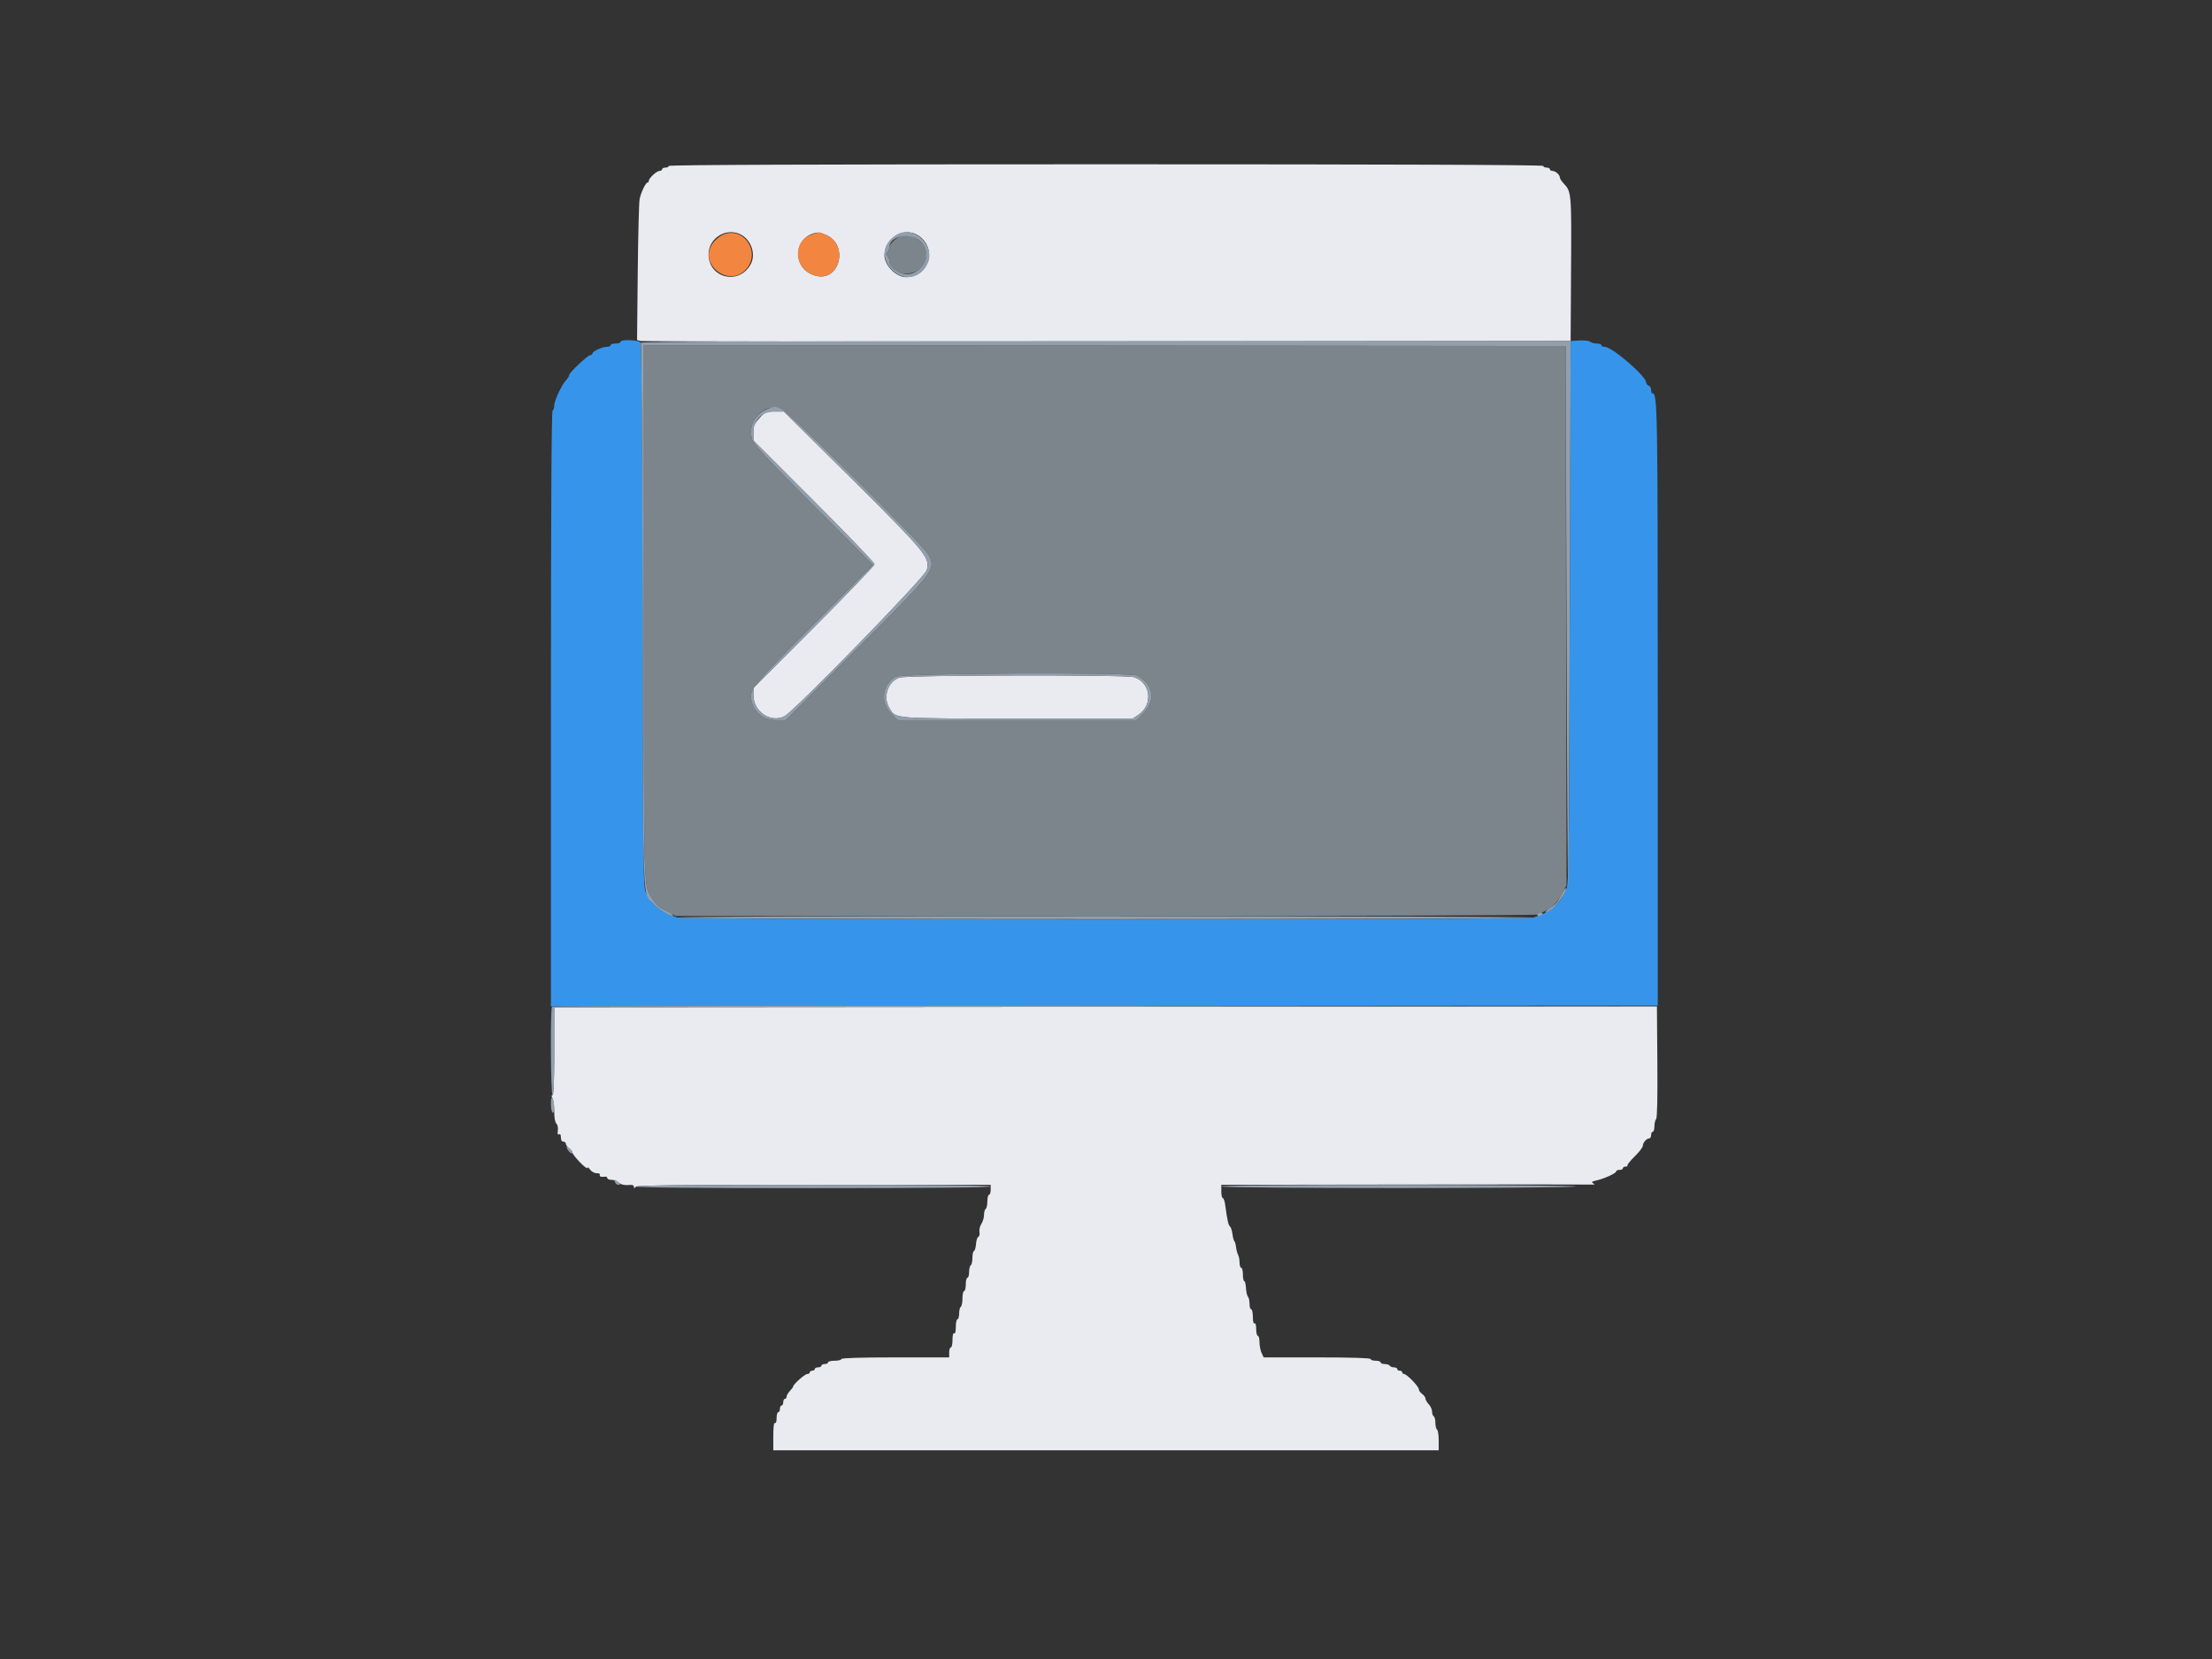 <svg id="svg" version="1.1" xmlns="http://www.w3.org/2000/svg" xmlns:xlink="http://www.w3.org/1999/xlink" width="400" height="300" viewBox="0, 0, 400,300"><rect x="0" y="0" width="400" height="300" fill="#333333" stroke="none"/><g id="svgg"><path id="path0" d="M120.930 30.008 C 120.930 30.173,120.660 30.308,120.330 30.308 C 120.000 30.308,119.730 30.443,119.730 30.608 C 119.730 30.773,119.521 30.908,119.266 30.908 C 118.744 30.908,117.329 32.213,117.329 32.695 C 117.329 32.867,117.225 33.008,117.097 33.008 C 116.760 33.008,115.908 34.789,115.661 36.009 C 115.544 36.587,115.392 42.558,115.324 49.278 L 115.200 61.497 115.890 61.663 C 116.269 61.754,154.254 61.792,200.300 61.747 L 284.021 61.665 284.099 48.622 C 284.183 34.689,284.183 34.691,282.690 33.096 C 282.349 32.731,282.071 32.283,282.071 32.099 C 282.071 31.610,281.287 30.908,280.742 30.908 C 280.482 30.908,280.270 30.773,280.270 30.608 C 280.270 30.443,280.000 30.308,279.670 30.308 C 279.340 30.308,279.070 30.173,279.070 30.008 C 279.070 29.808,252.513 29.707,200.000 29.707 C 147.487 29.707,120.930 29.808,120.930 30.008 M134.134 42.509 C 135.895 43.549,136.671 45.997,135.784 47.711 C 133.755 51.636,128.137 50.362,128.133 45.976 C 128.131 42.951,131.544 40.979,134.134 42.509 M149.297 42.445 C 153.590 44.239,151.841 51.104,147.414 49.835 C 142.979 48.563,143.452 42.478,148.022 42.033 C 148.151 42.021,148.725 42.206,149.297 42.445 M166.049 42.580 C 169.570 44.901,168.032 50.113,163.826 50.113 C 162.064 50.113,159.940 47.982,159.940 46.215 C 159.940 43.042,163.519 40.912,166.049 42.580 M137.319 75.620 C 136.396 76.642,136.234 77.032,136.234 78.236 L 136.234 79.651 147.187 90.619 C 153.211 96.651,158.140 101.782,158.140 102.022 C 158.140 102.261,153.211 107.398,147.187 113.436 L 136.234 124.415 136.234 125.702 C 136.234 128.691,139.370 130.810,141.875 129.513 C 143.672 128.584,167.396 104.224,167.609 103.090 C 168.099 100.478,168.167 100.555,147.284 79.895 L 141.749 74.419 140.077 74.419 C 138.506 74.419,138.338 74.492,137.319 75.620 M162.651 122.523 C 160.527 123.254,159.607 126.040,160.828 128.042 C 162.029 130.012,161.053 129.932,184.037 129.932 L 204.862 129.932 205.878 129.248 C 208.618 127.401,208.073 123.293,204.974 122.432 C 203.340 121.978,163.987 122.062,162.651 122.523 M199.925 182.071 L 100.225 182.146 100.225 190.098 C 100.225 195.379,100.121 198.050,99.914 198.050 C 99.700 198.050,99.700 198.230,99.914 198.630 C 100.085 198.949,100.225 200.024,100.225 201.019 C 100.225 202.116,100.379 202.970,100.615 203.192 C 100.837 203.398,100.949 203.942,100.875 204.446 C 100.785 205.058,100.851 205.271,101.085 205.126 C 101.305 204.990,101.425 205.188,101.425 205.684 C 101.425 206.166,101.593 206.452,101.875 206.452 C 102.123 206.452,102.326 206.624,102.326 206.835 C 102.326 207.047,102.596 207.414,102.926 207.652 C 103.256 207.890,103.526 208.245,103.526 208.441 C 103.526 208.637,104.134 209.422,104.876 210.187 C 105.619 210.951,106.227 211.406,106.227 211.198 C 106.227 210.989,106.437 211.119,106.694 211.486 C 106.965 211.873,107.476 212.153,107.912 212.153 C 108.336 212.153,108.582 212.284,108.477 212.453 C 108.297 212.745,108.689 212.875,109.452 212.776 C 109.659 212.749,109.827 212.868,109.827 213.040 C 109.827 213.212,110.175 213.353,110.599 213.353 C 111.023 213.353,111.573 213.556,111.821 213.803 C 112.253 214.235,112.980 214.384,114.104 214.269 C 114.392 214.240,114.629 214.386,114.629 214.595 C 114.629 214.890,114.709 214.894,114.989 214.614 C 115.264 214.338,122.837 214.254,147.247 214.254 L 179.145 214.254 179.145 215.154 C 179.145 215.649,179.010 216.054,178.845 216.054 C 178.680 216.054,178.545 216.586,178.545 217.237 C 178.545 217.887,178.410 218.503,178.245 218.605 C 178.080 218.707,177.944 219.192,177.944 219.683 C 177.944 220.174,177.726 220.909,177.459 221.316 C 177.193 221.724,177.038 222.387,177.115 222.791 C 177.192 223.195,177.101 223.585,176.913 223.657 C 176.725 223.729,176.537 224.310,176.495 224.947 C 176.452 225.585,176.289 226.152,176.131 226.207 C 175.973 226.262,175.844 226.827,175.844 227.464 C 175.844 228.101,175.709 228.705,175.544 228.807 C 175.379 228.909,175.244 229.457,175.244 230.025 C 175.244 230.593,175.109 231.058,174.944 231.058 C 174.779 231.058,174.644 231.598,174.644 232.258 C 174.644 232.918,174.509 233.458,174.344 233.458 C 174.179 233.458,174.044 234.058,174.044 234.791 C 174.044 235.524,173.908 236.207,173.743 236.309 C 173.578 236.411,173.443 236.959,173.443 237.527 C 173.443 238.095,173.308 238.560,173.143 238.560 C 172.978 238.560,172.843 239.175,172.843 239.928 C 172.843 240.763,172.726 241.224,172.543 241.110 C 172.360 240.997,172.243 241.457,172.243 242.293 C 172.243 243.045,172.108 243.661,171.943 243.661 C 171.778 243.661,171.643 244.066,171.643 244.561 L 171.643 245.461 161.890 245.461 C 155.589 245.461,152.138 245.568,152.138 245.761 C 152.138 245.926,151.598 246.062,150.938 246.062 C 150.278 246.062,149.737 246.197,149.737 246.362 C 149.737 246.527,149.467 246.662,149.137 246.662 C 148.807 246.662,148.537 246.797,148.537 246.962 C 148.537 247.127,148.267 247.262,147.937 247.262 C 147.607 247.262,147.337 247.397,147.337 247.562 C 147.337 247.727,147.134 247.862,146.887 247.862 C 146.639 247.862,146.437 247.997,146.437 248.162 C 146.437 248.327,146.230 248.462,145.976 248.462 C 145.547 248.462,143.436 250.334,143.436 250.715 C 143.436 250.810,143.166 251.178,142.836 251.532 C 142.506 251.886,142.236 252.353,142.236 252.570 C 142.236 252.786,142.101 252.963,141.935 252.963 C 141.770 252.963,141.635 253.233,141.635 253.563 C 141.635 253.893,141.500 254.164,141.335 254.164 C 141.170 254.164,141.035 254.434,141.035 254.764 C 141.035 255.094,140.900 255.364,140.735 255.364 C 140.570 255.364,140.435 255.844,140.435 256.432 C 140.435 257.067,140.314 257.425,140.135 257.314 C 139.944 257.196,139.835 258.061,139.835 259.697 L 139.835 262.266 200.000 262.266 L 260.165 262.266 260.165 260.483 C 260.165 259.502,260.030 258.617,259.865 258.515 C 259.700 258.413,259.565 257.872,259.565 257.314 C 259.565 256.756,259.430 256.216,259.265 256.114 C 259.100 256.012,258.965 255.624,258.965 255.253 C 258.965 254.881,258.695 254.287,258.365 253.933 C 258.035 253.578,257.764 253.110,257.764 252.892 C 257.764 252.674,257.494 252.301,257.164 252.063 C 256.834 251.825,256.564 251.442,256.564 251.211 C 256.564 250.714,254.381 248.462,253.899 248.462 C 253.714 248.462,253.563 248.327,253.563 248.162 C 253.563 247.997,253.361 247.862,253.113 247.862 C 252.866 247.862,252.663 247.727,252.663 247.562 C 252.663 247.397,252.401 247.262,252.081 247.262 C 251.760 247.262,251.415 247.127,251.313 246.962 C 251.211 246.797,250.798 246.662,250.395 246.662 C 249.992 246.662,249.662 246.527,249.662 246.362 C 249.662 246.197,249.257 246.062,248.762 246.062 C 248.267 246.062,247.862 245.926,247.862 245.761 C 247.862 245.568,244.435 245.461,238.185 245.459 L 228.507 245.457 228.132 244.649 C 227.926 244.205,227.757 243.328,227.757 242.701 C 227.757 242.074,227.622 241.560,227.457 241.560 C 227.292 241.560,227.157 241.012,227.157 240.342 C 227.157 239.607,227.038 239.198,226.857 239.310 C 226.673 239.423,226.557 238.963,226.557 238.127 C 226.557 237.375,226.422 236.759,226.257 236.759 C 226.092 236.759,225.956 236.314,225.956 235.769 C 225.956 235.224,225.829 234.650,225.672 234.494 C 225.516 234.337,225.355 233.635,225.314 232.933 C 225.273 232.232,225.130 231.658,224.998 231.658 C 224.865 231.658,224.756 231.118,224.756 230.458 C 224.756 229.797,224.621 229.257,224.456 229.257 C 224.291 229.257,224.156 228.843,224.156 228.337 C 224.156 227.831,224.035 227.190,223.887 226.912 C 223.738 226.634,223.570 226.002,223.513 225.506 C 223.455 225.011,223.321 224.539,223.215 224.456 C 223.109 224.374,222.952 223.782,222.867 223.141 C 222.781 222.499,222.581 221.892,222.422 221.790 C 222.141 221.610,221.901 220.536,221.561 217.929 C 221.470 217.228,221.273 216.654,221.125 216.654 C 220.977 216.654,220.855 216.114,220.855 215.454 L 220.855 214.254 254.089 214.206 C 272.367 214.180,287.592 214.180,287.922 214.207 C 288.398 214.245,288.432 214.197,288.088 213.975 C 287.750 213.757,287.851 213.651,288.538 213.501 C 290.085 213.161,292.273 212.166,292.273 211.802 C 292.273 211.665,292.543 211.553,292.873 211.553 C 293.203 211.553,293.473 211.418,293.473 211.253 C 293.473 211.088,293.698 210.953,293.973 210.953 C 294.249 210.953,294.391 210.870,294.289 210.768 C 294.188 210.667,294.773 209.933,295.589 209.137 C 296.406 208.342,297.074 207.470,297.074 207.200 C 297.074 206.645,297.768 205.851,298.253 205.851 C 298.430 205.851,298.575 205.581,298.575 205.251 C 298.575 204.921,298.710 204.651,298.875 204.651 C 299.040 204.651,299.175 204.206,299.175 203.661 C 299.175 203.116,299.312 202.534,299.479 202.367 C 299.675 202.170,299.755 198.513,299.704 192.029 L 299.625 181.995 199.925 182.071 " stroke="none" fill="#eaeaf1" fill-rule="evenodd"></path><path id="path1" d="M161.763 43.388 C 161.256 43.815,160.840 44.395,160.840 44.678 C 160.840 44.960,160.678 45.353,160.480 45.551 C 160.200 45.831,160.200 45.991,160.480 46.272 C 160.678 46.470,160.840 46.919,160.840 47.270 C 160.840 49.715,165.086 50.326,166.814 48.129 C 169.293 44.977,164.842 40.797,161.763 43.388 M116.434 110.802 C 116.438 162.094,116.382 160.017,117.837 162.341 C 118.625 163.599,119.178 164.074,120.891 164.966 L 122.187 165.641 199.882 165.641 C 244.244 165.641,277.801 165.528,278.099 165.376 C 278.385 165.231,278.971 164.949,279.399 164.750 C 280.664 164.164,281.612 163.188,282.471 161.590 L 283.278 160.090 283.199 111.328 L 283.121 62.566 199.775 62.490 L 116.429 62.415 116.434 110.802 M141.379 73.943 C 142.578 74.444,166.898 98.572,167.771 100.127 C 169.357 102.950,169.479 102.787,154.552 117.741 L 142.083 130.233 140.505 130.233 C 138.147 130.233,136.514 129.043,135.929 126.901 C 135.358 124.805,135.650 124.440,147.083 112.966 L 157.860 102.152 147.071 91.332 C 138.020 82.255,136.230 80.320,135.962 79.324 C 135.058 75.966,138.363 72.683,141.379 73.943 M205.623 122.169 C 208.709 123.820,209.069 126.773,206.489 129.257 L 205.476 130.233 183.908 130.233 L 162.341 130.233 161.140 129.032 C 159.146 127.038,159.501 123.839,161.878 122.390 C 162.988 121.712,204.380 121.503,205.623 122.169 " stroke="none" fill="#7c848c" fill-rule="evenodd"></path><path id="path2" d="M112.228 61.815 C 112.228 61.980,111.823 62.116,111.328 62.116 C 110.833 62.116,110.428 62.251,110.428 62.416 C 110.428 62.581,110.111 62.716,109.724 62.716 C 108.885 62.716,107.127 63.543,107.127 63.938 C 107.127 64.091,106.954 64.216,106.744 64.216 C 106.278 64.216,102.926 67.389,102.926 67.829 C 102.926 68.001,102.676 68.411,102.370 68.739 C 101.556 69.613,100.225 72.462,100.225 73.332 C 100.225 73.745,100.090 74.167,99.925 74.269 C 99.727 74.391,99.625 92.701,99.625 128.225 L 99.625 181.995 199.700 181.920 L 299.775 181.844 299.775 127.676 C 299.775 73.391,299.736 71.118,298.802 71.118 C 298.677 71.118,298.575 70.843,298.575 70.508 C 298.575 70.173,298.372 69.821,298.125 69.726 C 297.877 69.631,297.674 69.379,297.674 69.166 C 297.674 68.020,291.510 62.716,290.179 62.716 C 289.845 62.716,289.572 62.581,289.572 62.416 C 289.572 62.251,289.194 62.116,288.732 62.116 C 288.270 62.116,287.749 61.973,287.575 61.798 C 287.400 61.624,286.529 61.523,285.639 61.573 L 284.021 61.665 283.871 110.728 C 283.721 159.722,283.720 159.792,283.093 161.140 C 281.921 163.663,280.379 164.934,277.300 165.916 C 275.813 166.390,123.943 166.375,122.452 165.901 C 119.679 165.018,117.907 163.617,116.809 161.440 C 116.310 160.451,116.275 157.531,116.201 111.355 C 116.145 75.877,116.031 62.209,115.790 61.918 C 115.398 61.447,112.228 61.355,112.228 61.815 " stroke="none" fill="#3695eb" fill-rule="evenodd"></path><path id="path3" d="M162.032 42.498 C 159.594 44.012,159.266 46.754,161.282 48.770 C 163.294 50.782,165.900 50.505,167.477 48.113 C 169.641 44.831,165.368 40.425,162.032 42.498 M166.422 43.631 C 168.292 45.501,167.645 48.318,165.101 49.381 C 163.445 50.073,160.840 48.783,160.840 47.270 C 160.840 46.919,160.678 46.470,160.480 46.272 C 160.200 45.991,160.200 45.831,160.480 45.551 C 160.678 45.353,160.840 44.960,160.840 44.678 C 160.840 42.647,164.712 41.921,166.422 43.631 M115.852 61.993 C 116.011 62.185,116.156 82.623,116.201 111.355 C 116.287 165.690,116.116 161.120,118.159 163.410 C 119.055 164.415,121.417 165.855,121.701 165.570 C 121.799 165.473,121.362 165.148,120.730 164.848 C 119.238 164.142,118.641 163.624,117.837 162.341 C 116.382 160.017,116.438 162.094,116.434 110.802 L 116.429 62.415 199.775 62.490 L 283.121 62.566 283.272 111.478 C 283.355 138.380,283.489 160.323,283.569 160.240 C 283.649 160.158,283.783 137.944,283.867 110.878 L 284.021 61.665 199.800 61.665 C 138.969 61.665,115.655 61.756,115.852 61.993 M138.472 74.082 C 136.456 74.998,135.394 77.216,135.962 79.324 C 136.230 80.320,138.020 82.255,147.071 91.332 L 157.860 102.152 147.083 112.966 C 135.650 124.440,135.358 124.805,135.929 126.901 C 136.514 129.043,138.147 130.233,140.505 130.233 L 142.083 130.233 154.552 117.741 C 169.479 102.787,169.357 102.950,167.771 100.127 C 166.898 98.572,142.578 74.444,141.379 73.943 C 140.094 73.407,139.944 73.414,138.472 74.082 M147.284 79.895 C 168.167 100.555,168.099 100.478,167.609 103.090 C 167.396 104.224,143.672 128.584,141.875 129.513 C 139.370 130.810,136.234 128.691,136.234 125.702 L 136.234 124.415 147.187 113.436 C 153.211 107.398,158.140 102.261,158.140 102.022 C 158.140 101.782,153.211 96.651,147.187 90.619 L 136.234 79.651 136.234 78.236 C 136.234 75.976,137.802 74.419,140.077 74.419 L 141.749 74.419 147.284 79.895 M161.878 122.390 C 159.501 123.839,159.146 127.038,161.140 129.032 L 162.341 130.233 183.908 130.233 L 205.476 130.233 206.489 129.257 C 209.069 126.773,208.709 123.820,205.623 122.169 C 204.380 121.503,162.988 121.712,161.878 122.390 M204.974 122.432 C 208.073 123.293,208.618 127.401,205.878 129.248 L 204.862 129.932 184.037 129.932 C 161.053 129.932,162.029 130.012,160.828 128.042 C 159.607 126.040,160.527 123.254,162.651 122.523 C 163.987 122.062,203.340 121.978,204.974 122.432 M282.357 161.768 C 281.618 163.215,281.370 163.502,280.186 164.277 C 279.727 164.577,279.419 164.891,279.502 164.974 C 279.586 165.057,280.127 164.764,280.705 164.323 C 281.764 163.515,283.486 160.956,283.178 160.648 C 283.087 160.556,282.717 161.060,282.357 161.768 M278.020 165.341 C 277.918 165.506,278.037 165.641,278.284 165.641 C 278.532 165.641,278.818 165.506,278.920 165.341 C 279.022 165.176,278.903 165.041,278.655 165.041 C 278.408 165.041,278.122 165.176,278.020 165.341 M122.731 165.941 C 123.300 166.309,276.263 166.309,277.119 165.941 C 277.456 165.797,243.621 165.676,200.000 165.667 C 149.721 165.656,122.439 165.753,122.731 165.941 M99.825 182.046 C 99.490 182.381,99.588 198.050,99.925 198.050 C 100.117 198.050,100.225 195.199,100.225 190.098 L 100.225 182.146 199.925 182.071 L 299.625 181.995 199.825 181.920 C 144.935 181.879,99.935 181.935,99.825 182.046 M99.630 199.607 C 99.627 200.381,99.760 201.098,99.925 201.200 C 100.315 201.441,100.315 199.253,99.925 198.650 C 99.714 198.324,99.633 198.588,99.630 199.607 M102.695 207.952 C 103.047 208.515,103.526 208.762,103.526 208.381 C 103.526 208.157,102.719 207.352,102.495 207.352 C 102.399 207.352,102.489 207.622,102.695 207.952 M111.219 213.803 C 111.314 214.051,111.590 214.254,111.831 214.254 C 112.213 214.254,112.211 214.194,111.821 213.803 C 111.573 213.556,111.298 213.353,111.209 213.353 C 111.120 213.353,111.124 213.556,111.219 213.803 M115.079 214.554 C 114.956 214.753,125.678 214.854,147.019 214.854 C 168.236 214.854,179.145 214.752,179.145 214.554 C 179.145 214.355,168.298 214.254,147.205 214.254 C 126.235 214.254,115.201 214.357,115.079 214.554 M220.855 214.554 C 220.855 214.930,284.046 214.930,284.921 214.554 C 285.261 214.408,271.505 214.287,253.188 214.275 C 231.819 214.261,220.855 214.355,220.855 214.554 " stroke="none" fill="#92a0ad" fill-rule="evenodd"></path><path id="path4" d="M130.539 42.536 C 129.964 42.825,129.188 43.520,128.813 44.080 C 126.309 47.829,131.794 52.068,134.864 48.755 C 137.785 45.603,134.328 40.632,130.539 42.536 M146.737 42.433 C 143.145 43.721,143.605 48.742,147.414 49.835 C 151.841 51.104,153.590 44.239,149.297 42.445 C 148.088 41.940,148.110 41.940,146.737 42.433 " stroke="none" fill="#f28641" fill-rule="evenodd"></path></g></svg>